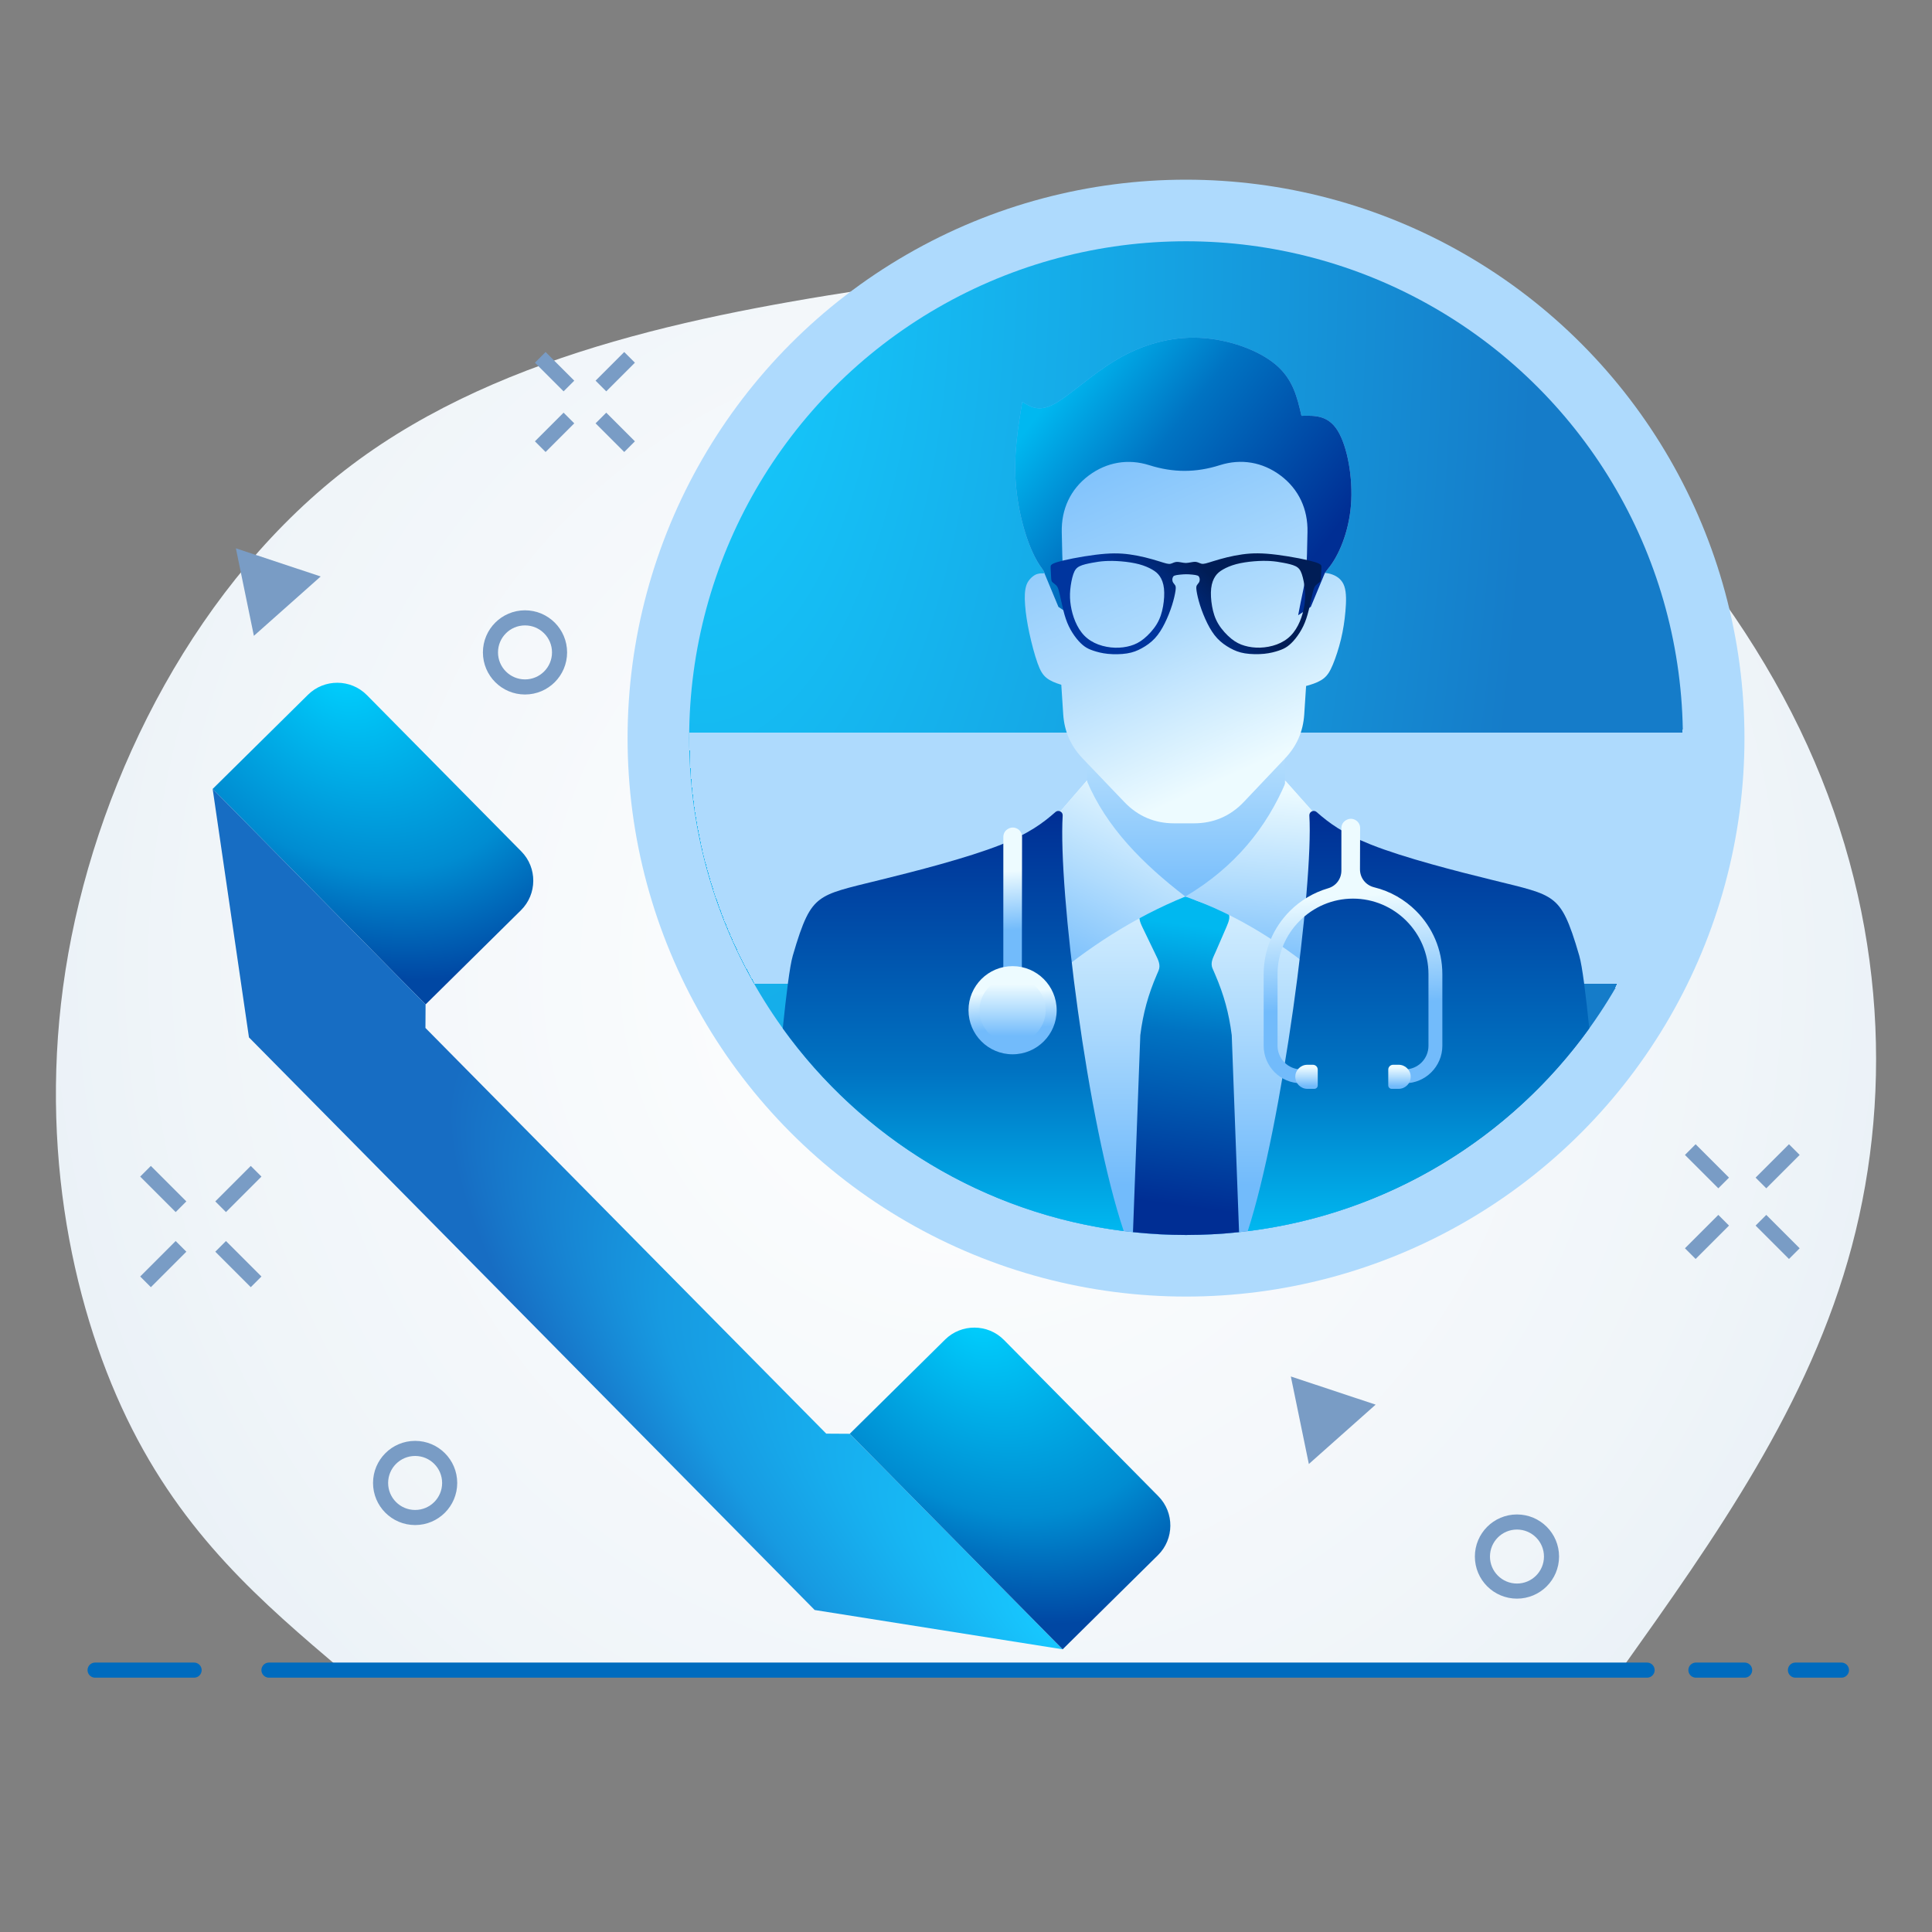 <?xml version="1.0" encoding="UTF-8"?> <svg xmlns="http://www.w3.org/2000/svg" xmlns:xlink="http://www.w3.org/1999/xlink" clip-rule="evenodd" fill-rule="evenodd" height="256" image-rendering="optimizeQuality" shape-rendering="geometricPrecision" text-rendering="geometricPrecision" viewBox="0 0 515838 515838" width="256"><rect x="0" y="0" width="515838" height="515838" fill="#808080" stroke="none"/><linearGradient id="id0" gradientUnits="userSpaceOnUse" x1="316665" x2="316665" y1="328717" y2="216512"><stop offset="0" stop-color="#00b8f0"></stop><stop offset=".38" stop-color="#0073c2"></stop><stop offset="1" stop-color="#002e94"></stop></linearGradient><linearGradient id="id1" gradientUnits="userSpaceOnUse" x1="361247" x2="361247" y1="290006" y2="284994"><stop offset="0" stop-color="#72bbfb"></stop><stop offset=".471" stop-color="#afdbfd"></stop><stop offset="1" stop-color="#edfbff"></stop></linearGradient><linearGradient id="id2" gradientUnits="userSpaceOnUse" x1="362183" x2="360313" y1="268592" y2="239248"><stop offset="0" stop-color="#72bbfb"></stop><stop offset="1" stop-color="#edfbff"></stop></linearGradient><linearGradient id="id3" gradientUnits="userSpaceOnUse" x1="284738" x2="310737" xlink:href="#id1" y1="261891" y2="209254"></linearGradient><linearGradient id="id4" gradientUnits="userSpaceOnUse" x1="270357" x2="270357" xlink:href="#id1" y1="276620" y2="262834"></linearGradient><linearGradient id="id5" gradientUnits="userSpaceOnUse" x1="270675" x2="270040" xlink:href="#id2" y1="274715" y2="264740"></linearGradient><linearGradient id="id6" gradientUnits="userSpaceOnUse" x1="270887" x2="269890" xlink:href="#id2" y1="248250" y2="232605"></linearGradient><linearGradient id="id7" gradientUnits="userSpaceOnUse" x1="317868" x2="317868" xlink:href="#id1" y1="316383" y2="221710"></linearGradient><linearGradient id="id8" gradientUnits="userSpaceOnUse" x1="316665" x2="316665" y1="242078" y2="160955"><stop offset="0" stop-color="#72bbfb"></stop><stop offset=".459" stop-color="#afdbfd"></stop><stop offset="1" stop-color="#edfbff"></stop></linearGradient><linearGradient id="id9" gradientUnits="userSpaceOnUse" x1="323766" x2="309563" y1="154322" y2="168096"><stop offset="0" stop-color="#001d56"></stop><stop offset=".471" stop-color="#00297a"></stop><stop offset="1" stop-color="#00359e"></stop></linearGradient><linearGradient id="id10" gradientUnits="userSpaceOnUse" x1="283868" x2="348008" xlink:href="#id0" y1="102102" y2="152338"></linearGradient><linearGradient id="id11" gradientUnits="userSpaceOnUse" x1="333774" x2="337762" xlink:href="#id1" y1="261195" y2="210174"></linearGradient><linearGradient id="id12" gradientUnits="userSpaceOnUse" x1="321565" x2="311764" xlink:href="#id0" y1="247588" y2="321554"></linearGradient><linearGradient id="id13" gradientUnits="userSpaceOnUse" x1="294094" x2="337781" y1="106954" y2="203027"><stop offset="0" stop-color="#72bbfb"></stop><stop offset=".6" stop-color="#afdbfd"></stop><stop offset="1" stop-color="#edfbff"></stop></linearGradient><radialGradient id="id14" cx="257919" cy="257919" gradientTransform="matrix(1.365 0 0 1.462 -94231 -119174)" gradientUnits="userSpaceOnUse" r="242993"><stop offset="0" stop-color="#fff"></stop><stop offset=".62" stop-color="#f0f5f9"></stop><stop offset="1" stop-color="#e1ebf4"></stop></radialGradient><radialGradient id="id15" cx="186661" cy="67072.4" gradientTransform="matrix(1.186 1.542 -.693 2.672 11696 -399905)" gradientUnits="userSpaceOnUse" r="162459"><stop offset="0" stop-color="#15ceff"></stop><stop offset=".529" stop-color="#15a5e4"></stop><stop offset="1" stop-color="#157cc9"></stop></radialGradient><radialGradient id="id16" cx="91020.2" cy="178857" fx="91020.2" fy="178857" gradientTransform="matrix(.82 2.223 -2.093 .295 390621 -76350)" gradientUnits="userSpaceOnUse" r="36934.1"><stop offset="0" stop-color="#00d1ff"></stop><stop offset=".651" stop-color="#008cd1"></stop><stop offset="1" stop-color="#0047a3"></stop></radialGradient><radialGradient id="id17" cx="261118" cy="351031" fx="261118" fy="351031" gradientTransform="matrix(.82 2.223 -2.093 .295 781457 -333218)" gradientUnits="userSpaceOnUse" r="36934.1" xlink:href="#id16"></radialGradient><radialGradient id="id18" cx="281459" cy="438064" gradientTransform="matrix(-2.196 -1.611 .574 1.641 648196 172561)" gradientUnits="userSpaceOnUse" r="71212.8"><stop offset="0" stop-color="#17c8ff"></stop><stop offset=".651" stop-color="#179ae1"></stop><stop offset="1" stop-color="#176dc3"></stop></radialGradient><g id="Layer_x0020_1"><g id="_415061912"><path d="m0 0h515838v515838h-515838z" fill="none"></path><path d="m91278 445916c-21157-17966-42314-35932-57426-67248s-24180-75982-15616-124090 34758-99659 75730-130472c40971-30813 96719-40888 145751-48108 49031-7221 91346-11586 133661 8228 42314 19814 84630 63808 107131 110405 22500 46597 25187 95797 13928 138112s-36464 77744-61669 113173c-113830 0-227660 0-341490 0z" fill="url(#id14)"></path><path d="m25388 445916h26438m19985 0h367955m13036 0h13010m13563 0h12283" fill="none" stroke="#006bbe" stroke-linecap="round" stroke-linejoin="round" stroke-width="4029.67"></path><circle cx="316665" cy="197077" fill="#aedafd" r="149103"></circle><circle cx="316665" cy="197077" fill="url(#id15)" r="132658"></circle><path d="m281812 218139 8430-9780h52846l8919 10032 30387 21631-17908 80823c-14837 5737-30960 8890-47821 8890-16998 0-33248-3202-48184-9028l-15139-82001z" fill="url(#id7)"></path><path d="m316664 160955 13212 10141 13212 10141v20279 16262c0 2618-1111 4872-3190 6468l-23234 17832-23232-17832c-2078-1596-3190-3850-3190-6468v-16262-20279l13212-10141z" fill="url(#id8)"></path><path d="m305003 243410 9170-3390c1374-817 2735-817 4109 0l9170 3390c1373 817 636 2642 0 4108l-2844 6556c-679 1566-1536 2935-860 4501l681 1576c2349 5436 3698 10363 4443 16238l1955 52592c-4653 494-9377 754-14162 754s-9509-260-14162-754l1955-52592c745-5875 2093-10802 4442-16238l417-964c677-1568-119-2965-859-4502l-3455-7167c-694-1440-1373-3291 0-4108z" fill="url(#id12)"></path><path d="m278254 151854c-3557-4665-6236-13810-6976-21986s460-15380 1661-22585c2217 1384 4435 2770 8499 599 4065-2170 9975-7897 16719-11870 6743-3971 14318-6187 22123-5819 7805 370 15841 3327 20414 7229 4573 3904 5681 8755 6790 13604 3558-90 7115-182 9679 3975s4134 12563 3533 19929c-602 7365-3372 13692-6168 16993-273 322-634 863-784 1048 708 45 1375 196 2015 437 1356 509 2593 1419 3175 3121 582 1700 510 4194 292 6678-219 2484-583 4958-1182 7451s-1434 5005-2178 6788c-744 1784-1400 2838-2382 3639-983 800-2293 1347-3858 1820-293 88-595 174-903 251l-494 7581c-299 4588-1981 8437-5141 11776l-10979 11589c-3592 3791-8086 5725-13308 5725h-5334c-5189 0-9655-1907-13242-5657l-11143-11642c-3202-3344-4907-7225-5208-11846l-513-7854-108-33c-1565-472-2876-1019-3858-1818-983-802-1639-1858-2384-3951-747-2092-1584-5222-2184-8024s-965-5277-1128-7433c-164-2156-127-3996 382-5427 510-1434 1873-2581 2821-2876 947-295 1452-110 1874-219 258-65-324-934-491-1154z" fill="url(#id13)"></path><path d="m278254 151852c-3558-4663-6236-13808-6976-21984s461-15380 1661-22586c2217 1385 4434 2771 8499 600 4065-2170 9975-7897 16720-11870 6742-3971 14317-6187 22122-5819 7806 370 15841 3327 20414 7229 4573 3904 5681 8755 6790 13604 3559-90 7115-182 9679 3975 2564 4156 4134 12563 3533 19929-602 7365-3372 13692-6168 16993-273 322-633 863-784 1048l-3762 9051-3374 2249 177-938c1359-7213 2009-8077 2177-15415l133-5851c138-6108-2318-11468-7212-15125-4791-3579-10512-4547-16179-2748-6399 2031-12446 2034-18847 9-5661-1791-11374-820-16159 2755-4897 3656-7352 9016-7213 15124l134 5852c167 7337 822 8202 2177 15415l176 938-3374-2249-3761-9051c58-214-406-903-552-1093z" fill="url(#id10)"></path><path d="m343369 208674 7364 8285c1443 15245 2885 30492 4329 45737-11828-10366-24602-18470-38588-23319 13336-7920 21716-18463 26895-30703z" fill="url(#id11)"></path><path d="m283251 216469c2306-2673 4609-5346 6914-8020 5285 12539 15021 22231 26309 30928-13768 5601-26104 13639-37472 23319l4248-46226z" fill="url(#id3)"></path><path d="m300034 328699c-9723-28812-17498-91266-16301-110941 29-480-220-907-652-1119-434-211-924-143-1285 176-3266 2889-7162 5785-14519 8704-8990 3566-23147 7171-32264 9409s-13193 3110-16069 5259c-2874 2146-4549 5568-7277 14993-808 2788-1707 10107-2672 19394 21028 29163 53607 49444 91039 54125zm124301-54125c-21057 29202-53696 49497-91193 54143 9273-28602 17573-92586 16454-110963-30-482 220-909 653-1120s921-145 1284 175c3265 2890 7161 5785 14520 8704 8988 3567 23147 7170 32264 9408 9116 2238 13192 3112 16067 5259 2876 2147 4550 5568 7279 14995 808 2788 1708 10108 2672 19399z" fill="url(#id0)"></path><path d="m269296 221228-57 28c-851 433-1353 1252-1353 2206v36443h4943l62-36468c2-885-423-1648-1178-2112-756-463-1627-498-2417-97z" fill="url(#id6)"></path><path d="m270357 257958c6500 0 11770 5269 11770 11770 0 6499-5270 11768-11770 11768-6499 0-11769-5269-11769-11768 0-6501 5270-11770 11769-11770z" fill="url(#id5)"></path><path d="m270357 260890c4880 0 8838 3957 8838 8838 0 4880-3958 8836-8838 8836-4879 0-8837-3956-8837-8836 0-4881 3958-8838 8837-8838z" fill="url(#id4)"></path><path d="m359554 218891-56 28c-850 433-1353 1252-1353 2205v11303c0 2230-1416 4121-3557 4746-3896 1141-7388 3254-10190 6054-4322 4323-7005 10287-7005 16850v19146c0 2755 1123 5258 2935 7069 1812 1812 4315 2936 7070 2936v-3707c-1733 0-3308-708-4449-1849-1142-1142-1850-2716-1850-4449v-19146c0-5539 2268-10576 5920-14229 3653-3652 8690-5919 14228-5919h1c5539 0 10576 2267 14228 5919 3652 3653 5919 8690 5919 14229v19146c0 1737-705 3312-1842 4449l-8 7c-1136 1136-2710 1842-4449 1842v3707c2748 0 5248-1124 7064-2936l2-4 5-2c1811-1816 2935-4315 2935-7063v-19146c0-6562-2684-12527-7006-16850-3045-3044-6905-5276-11213-6328-2249-550-3781-2508-3772-4822l39-10977c3-885-424-1647-1179-2111-755-465-1628-500-2417-98z" fill="url(#id2)"></path><path d="m280662 154392c56 680 112 853 357 1076 243 224 674 497 989 818s515 687 807 1853c291 1167 675 3132 1090 4791 415 1660 859 3013 1459 4265 601 1254 1357 2405 2093 3322 736 919 1453 1603 2145 2095 694 493 1364 796 2339 1124 977 328 2255 680 3867 842s3555 134 5119-119c1561-251 2742-726 3942-1389 1201-661 2422-1512 3459-2624 1039-1113 1894-2487 2664-4039 769-1551 1452-3278 1943-4834 491-1555 789-2937 916-3797 125-861 80-1199-67-1473-147-273-391-482-550-741-159-260-232-569-229-835 3-267 83-489 165-658 84-170 169-285 442-386 272-101 730-187 1347-248 1383-136 2038-151 3413-15 617 60 1075 147 1346 248 273 101 359 217 442 386 83 168 162 392 166 658 3 265-71 576-229 835-160 259-405 468-551 742-146 272-192 611-66 1472 126 860 425 2243 915 3797 491 1555 1175 3283 1944 4835 769 1550 1625 2926 2663 4038s2259 1962 3459 2624c1201 663 2382 1137 3943 1390 1563 251 3506 280 5118 118s2892-514 3867-842c977-328 1645-630 2339-1123 693-493 1409-1178 2146-2094 736-919 1492-2071 2092-3323 601-1253 1045-2606 1459-4266 415-1659 799-3624 1091-4791 292-1166 492-1533 807-1853s746-595 989-817c244-224 301-396 357-1077 57-680 113-1868 138-2545 24-676 18-841-188-1040-206-198-610-428-1548-720-939-291-2412-644-4243-1000-1830-356-4019-717-5937-958-1916-241-3562-363-5044-374s-2802 89-4158 277c-1358 187-2751 461-4080 785-1331 324-2596 698-3569 996-971 300-1649 523-2142 641-495 119-806 134-1095 73-288-62-553-198-819-302-266-106-531-177-793-199s-520 7-882 69c-1823 308-1528 312-3287 15-362-62-621-90-882-69-262 22-528 93-793 197-266 106-531 243-820 304-288 60-599 47-1095-73-493-119-1171-342-2142-641-971-298-2238-672-3568-996s-2723-598-4080-785c-1356-187-2676-287-4158-277-1483 11-3128 133-5045 374-1918 241-4106 601-5936 958-1831 356-3305 709-4244 1000-938 293-1342 522-1548 721-205 197-212 363-187 1039 24 677 81 1865 138 2545zm66927-1093c-376-1103-818-1697-1669-2125-854-428-2117-692-3270-909-1153-218-2194-391-3464-471-1270-78-2770-64-4378 70-1609 133-3326 384-4763 767-1435 381-2589 892-3489 1406-898 516-1541 1033-2072 1821-531 789-949 1847-1104 3240-157 1393-51 3122 242 4773 291 1652 769 3229 1675 4733 905 1505 2237 2938 3452 3921 1213 983 2308 1515 3555 1878 1247 364 2647 558 4130 516 1482-44 3047-325 4467-854 1419-529 2693-1307 3728-2358 1034-1050 1830-2376 2424-3774 593-1401 986-2877 1208-4274s275-2714 145-4179c-129-1465-441-3077-817-4181zm-61023 15c377-1103 817-1697 1671-2125 851-430 2116-692 3267-910 1154-217 2195-390 3465-469 1271-79 2769-65 4379 68 1608 134 3325 385 4762 766 1436 382 2590 894 3489 1408s1542 1034 2073 1822 949 1846 1105 3240c154 1392 50 3120-243 4773-292 1652-769 3228-1675 4733-905 1504-2238 2937-3453 3920-1213 982-2308 1514-3555 1879-1247 364-2646 557-4128 514-1483-43-3049-323-4468-853-1420-528-2694-1307-3728-2357-1035-1051-1832-2376-2424-3776-595-1401-986-2876-1208-4273-222-1396-275-2714-146-4179 130-1465 441-3077 817-4181z" fill="url(#id9)"></path><path d="m349048 284287h1488c715 0 1299 585 1299 1299v4228c0 494-404 898-897 898h-1890c-1766 0-3212-1447-3212-3213 0-1767 1446-3212 3212-3212zm24398 0h-1488c-714 0-1298 585-1298 1299v4228c0 494 403 898 897 898h1889c1767 0 3213-1447 3213-3213 0-1767-1446-3212-3213-3212z" fill="url(#id1)"></path><path d="m97946 185579 41245 41748c4291 4344 4249 11410-96 15702l-25465 25158-56850-57545 25465-25158c4345-4291 11409-4248 15701 95z" fill="url(#id16)"></path><path d="m283728 440361-66212-10496-52392-53031-46261-46825-52392-53032-9691-66335 56850 57545-38 6272 30376 30747 46261 46826 30377 30747 6272 38z" fill="url(#id18)"></path><path d="m268044 357753 41244 41748c4292 4344 4249 11410-95 15701l-25465 25158-56850-57543 25465-25159c4344-4291 11409-4249 15701 95z" fill="url(#id17)"></path><path d="m68381 312723-9474 9474m-20053-9474 9475 9474m10578 10578 9473 9474m-20051-9474-9474 9474" fill="none" stroke="#799cc5" stroke-linejoin="round" stroke-width="4029.67"></path><circle cx="140175" cy="174190" fill="none" r="9224" stroke="#799cc5" stroke-linejoin="round" stroke-width="4029.67"></circle><path d="m62979 146397 22643 7519-17835 15850z" fill="#799cc5"></path><path d="m168092 95412-7651 7651m-16193-7651 7651 7651m8542 8542 7651 7651m-16193-7651-7651 7651" fill="none" stroke="#799cc5" stroke-linejoin="round" stroke-width="4029.67"></path><circle cx="110838" cy="395946" fill="none" r="9224" stroke="#799cc5" stroke-linejoin="round" stroke-width="4029.67"></circle><path d="m344650 367515 22643 7519-17834 15850z" fill="#799cc5"></path><g fill="none" stroke="#799cc5" stroke-linejoin="round" stroke-width="4029.67"><path d="m479078 306936-8913 8913m-18865-8913 8914 8913m9951 9952 8913 8913m-18864-8913-8914 8913"></path><circle cx="405025" cy="415593" r="9224"></circle></g></g></g></svg> 
